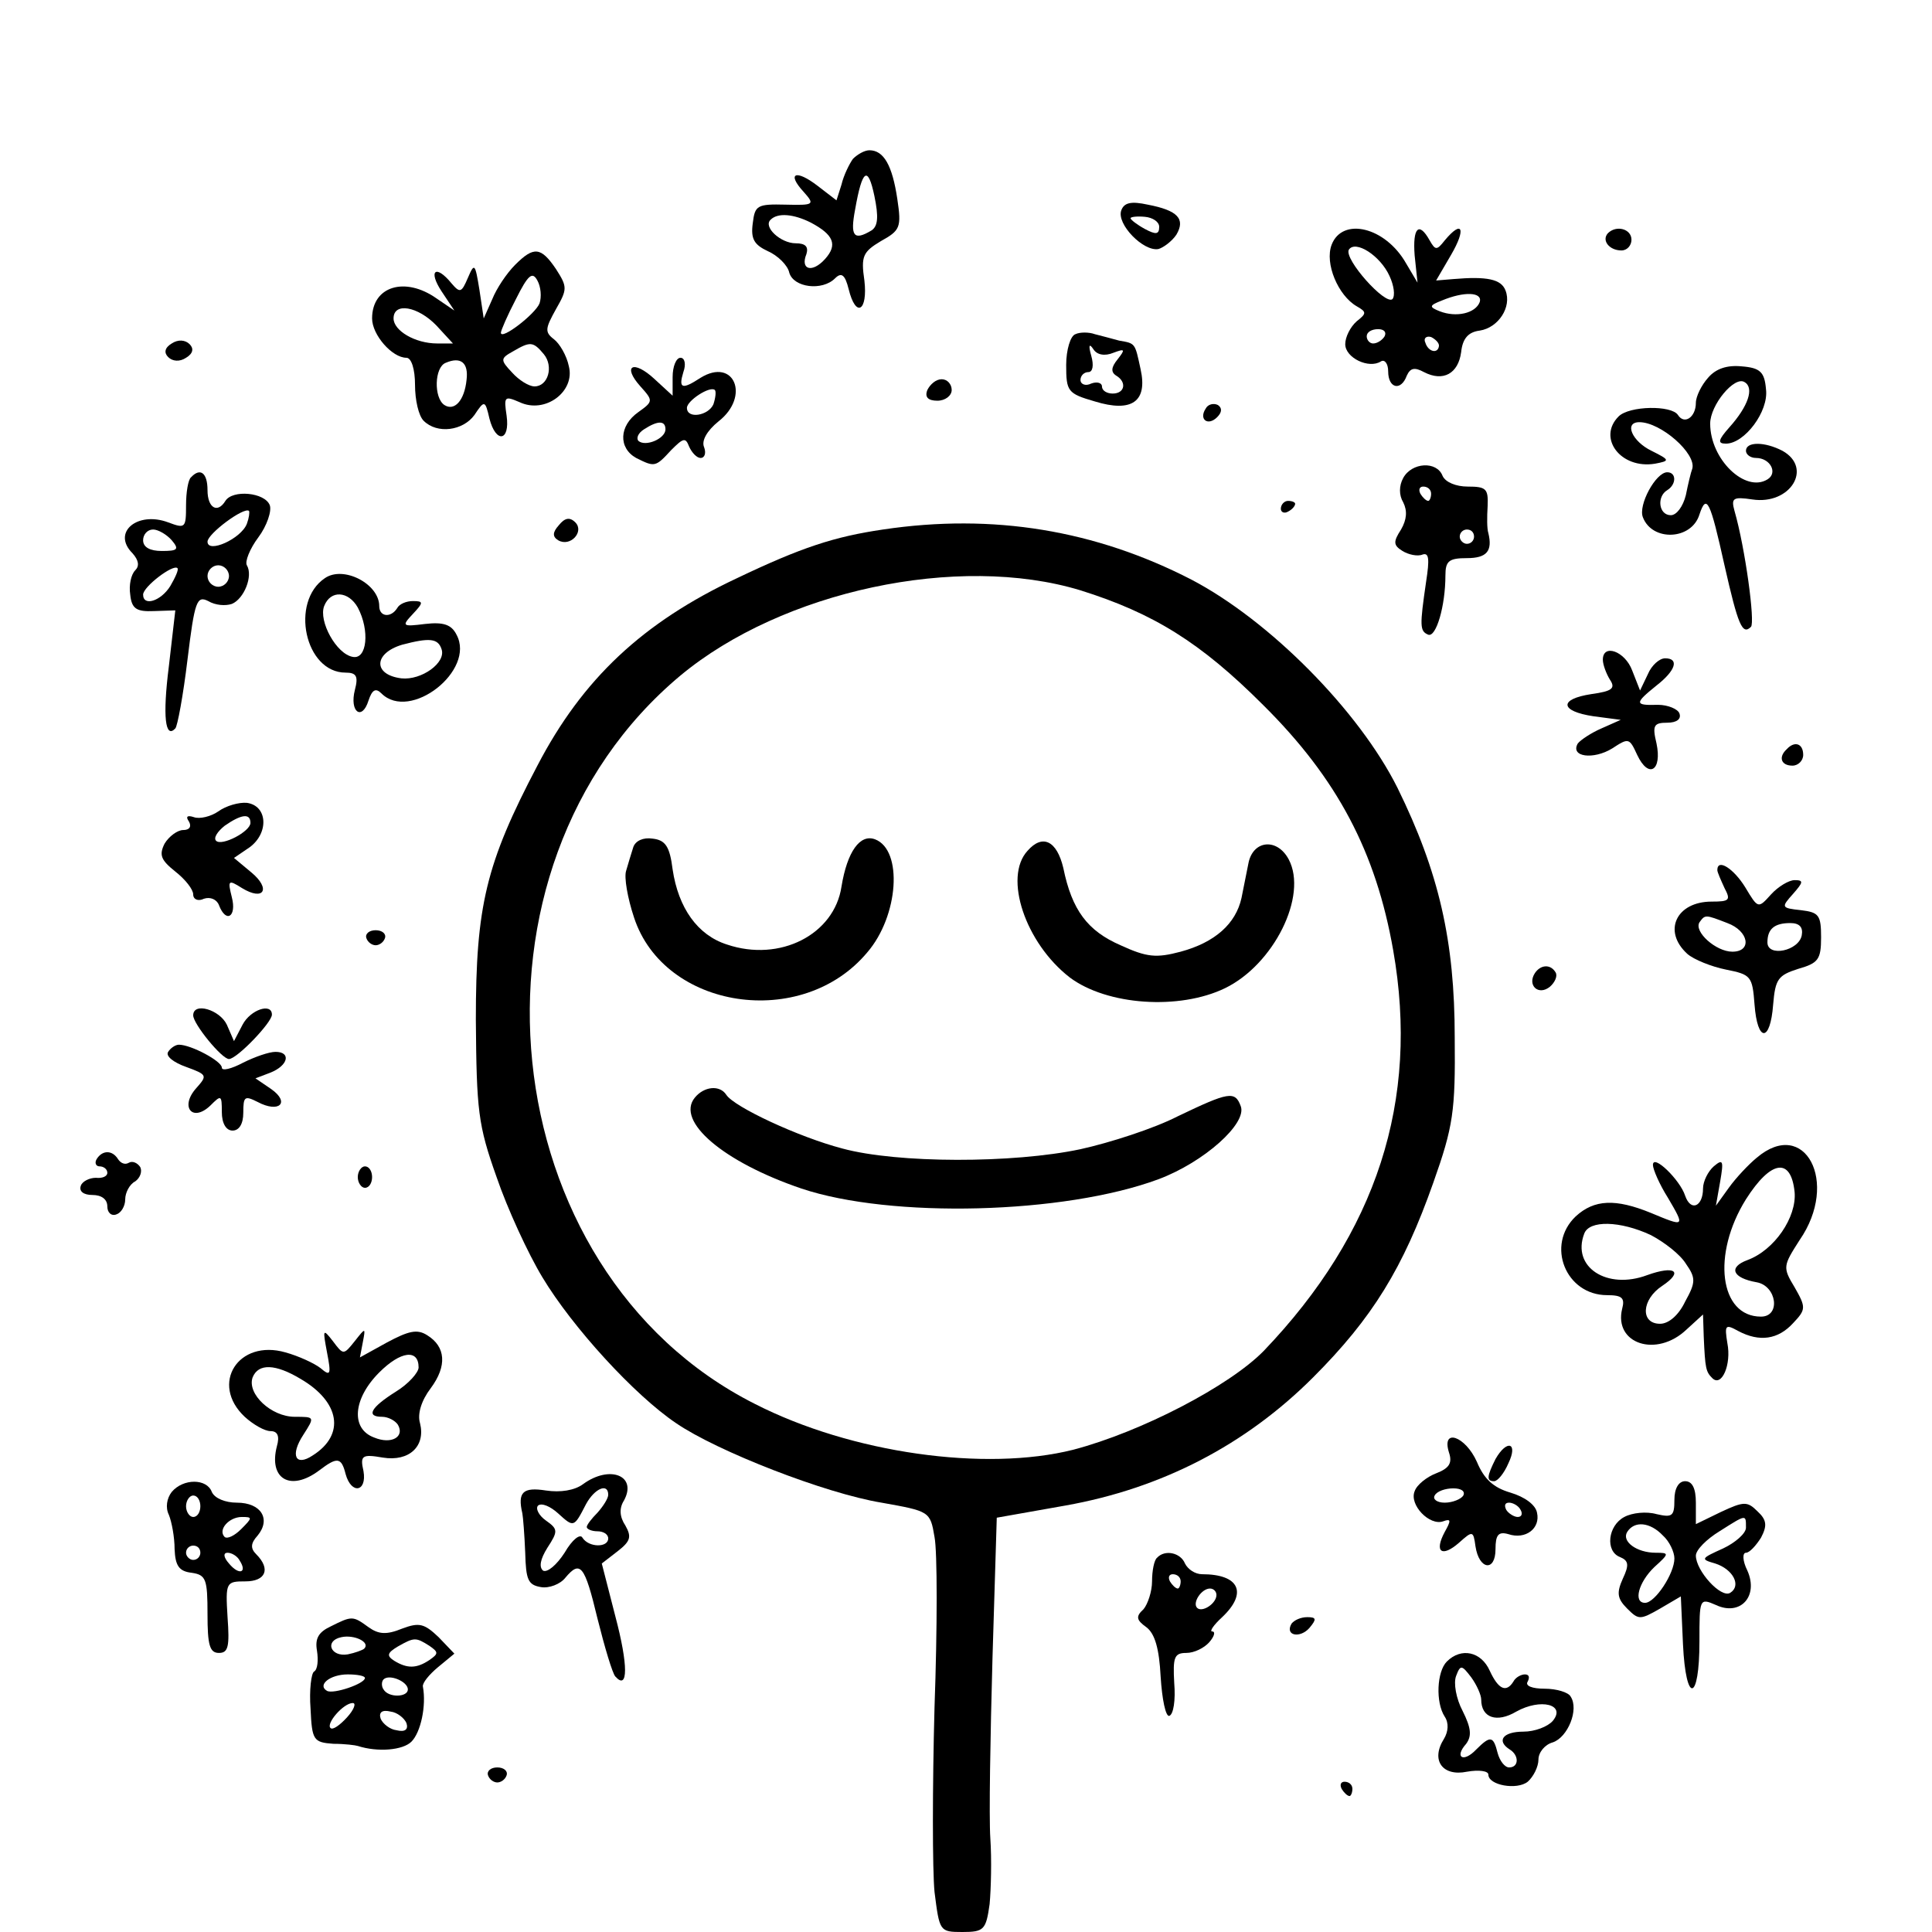 <?xml version="1.0" standalone="no"?>
<!DOCTYPE svg PUBLIC "-//W3C//DTD SVG 20010904//EN"
 "http://www.w3.org/TR/2001/REC-SVG-20010904/DTD/svg10.dtd">
<svg version="1.0" xmlns="http://www.w3.org/2000/svg"
 width="270pt" height="270pt" viewBox="0 0 270 270"
 preserveAspectRatio="xMidYMid meet">

<g transform="translate(0,270) scale(0.1,-0.1)"
fill="#000000" stroke="none">
<path d="M1192 2478 c-5 -7 -13 -23 -16 -36 l-7 -22 -26 20 c-31 24 -44 18
-20 -8 16 -18 15 -19 -25 -18 -40 1 -43 -1 -46 -26 -3 -22 2 -30 21 -39 14 -6
28 -20 30 -30 6 -21 46 -26 64 -8 9 9 14 5 19 -15 10 -41 27 -31 22 12 -5 34
-2 40 23 55 27 15 29 19 23 59 -7 47 -19 68 -39 68 -7 0 -17 -6 -23 -12z m26
-100 c-25 -15 -30 -8 -23 29 10 57 18 62 27 19 6 -29 5 -42 -4 -48z m-85 11
c32 -17 38 -31 20 -51 -18 -20 -35 -15 -26 7 3 10 -1 15 -15 15 -21 0 -46 23
-35 33 10 10 32 8 56 -4z"/>
<path d="M1567 2406 c-7 -19 31 -58 52 -54 7 2 19 11 25 20 13 22 2 34 -40 42
-23 5 -33 3 -37 -8z m53 -23 c0 -11 -5 -11 -20 -3 -11 6 -20 13 -20 15 0 2 9
3 20 2 11 -1 20 -7 20 -14z"/>
<path d="M1861 2358 c-10 -26 9 -71 35 -86 14 -8 14 -10 0 -21 -9 -8 -16 -22
-16 -32 0 -19 33 -35 50 -24 5 3 10 -3 10 -14 0 -24 18 -28 26 -6 5 11 11 12
24 5 27 -14 48 -2 52 28 2 19 10 28 26 30 26 4 45 33 36 56 -6 16 -26 20 -73
16 l-24 -2 21 36 c21 36 16 50 -9 20 -11 -14 -13 -14 -21 0 -15 27 -24 18 -21
-21 l4 -38 -16 27 c-29 51 -89 65 -104 26z m81 -44 c6 -13 8 -27 4 -32 -10 -9
-68 56 -61 69 9 14 44 -8 57 -37z m126 -36 c-6 -16 -33 -22 -56 -13 -15 6 -15
8 3 15 31 13 57 12 53 -2z m-133 -48 c-3 -5 -10 -10 -16 -10 -5 0 -9 5 -9 10
0 6 7 10 16 10 8 0 12 -4 9 -10z m76 -13 c-1 -12 -15 -9 -19 4 -3 6 1 10 8 8
6 -3 11 -8 11 -12z"/>
<path d="M2247 2374 c-9 -10 2 -24 19 -24 8 0 14 7 14 15 0 15 -21 21 -33 9z"/>
<path d="M720 2330 c-12 -12 -26 -33 -32 -48 l-12 -27 -6 40 c-6 37 -7 38 -16
17 -9 -21 -11 -22 -23 -8 -22 27 -33 18 -14 -11 l18 -27 -25 17 c-44 31 -90
17 -90 -28 0 -23 28 -55 48 -55 7 0 12 -16 12 -38 0 -21 5 -43 12 -50 19 -19
55 -14 71 8 14 21 15 21 21 -5 9 -35 29 -32 24 4 -4 27 -3 28 18 19 36 -17 78
15 69 50 -3 15 -13 32 -21 38 -13 10 -12 15 3 42 16 28 16 31 0 56 -21 31 -31
32 -57 6z m34 -54 c-6 -15 -54 -52 -54 -41 0 3 9 24 21 47 17 34 23 39 30 26
5 -9 6 -23 3 -32z m-144 -31 l23 -25 -22 0 c-31 0 -61 18 -61 35 0 23 34 17
60 -10z m150 -40 c14 -17 6 -45 -13 -45 -8 0 -22 9 -31 19 -17 18 -17 20 1 30
24 14 28 14 43 -4z m-108 -36 c-3 -29 -17 -44 -31 -35 -15 10 -14 53 2 59 21
9 32 0 29 -24z"/>
<path d="M1503 2233 c-7 -2 -13 -22 -13 -43 0 -37 2 -40 40 -51 52 -16 74 0
64 45 -8 37 -7 36 -30 40 -11 3 -26 7 -34 9 -8 3 -21 3 -27 0z m53 -26 c16 6
17 5 6 -9 -9 -11 -10 -18 -2 -23 15 -9 12 -25 -5 -25 -8 0 -15 4 -15 10 0 5
-7 7 -15 4 -8 -4 -15 -1 -15 5 0 6 5 11 11 11 6 0 8 9 4 23 -4 14 -3 18 3 9 5
-8 16 -10 28 -5z"/>
<path d="M240 2220 c-10 -6 -11 -13 -5 -19 6 -6 16 -7 25 -1 10 6 11 13 5 19
-6 6 -16 7 -25 1z"/>
<path d="M940 2173 l0 -26 -25 23 c-30 28 -46 19 -20 -10 18 -20 18 -21 -3
-36 -27 -19 -28 -50 -3 -64 26 -13 27 -13 49 11 17 17 20 18 25 5 4 -9 11 -16
16 -16 6 0 8 7 5 15 -4 9 4 23 20 36 45 35 22 90 -25 61 -26 -17 -31 -15 -24
8 4 11 2 20 -4 20 -6 0 -11 -12 -11 -27z m57 -38 c-7 -16 -37 -21 -37 -5 0 10
32 31 39 25 2 -2 1 -11 -2 -20z m-67 -35 c0 -13 -28 -25 -38 -16 -3 4 0 11 8
16 20 13 30 12 30 0z"/>
<path d="M2387 2172 c-9 -10 -17 -26 -17 -35 0 -20 -16 -31 -25 -17 -9 14 -68
13 -83 -2 -30 -30 3 -74 51 -66 21 4 21 5 -5 18 -27 13 -39 40 -17 40 30 0 80
-44 74 -65 -2 -5 -6 -22 -9 -37 -4 -16 -13 -28 -21 -28 -17 0 -20 26 -5 35 13
8 13 25 0 25 -16 0 -41 -46 -34 -63 13 -34 68 -32 79 4 10 30 15 19 35 -71 19
-84 25 -98 37 -86 6 6 -8 110 -23 162 -5 18 -2 20 25 16 53 -8 85 44 42 68
-25 13 -51 13 -51 0 0 -5 6 -10 14 -10 20 0 31 -21 16 -30 -31 -19 -80 28 -80
78 0 26 34 67 48 58 14 -8 5 -34 -21 -63 -16 -18 -17 -23 -5 -23 26 0 60 45
56 76 -2 24 -8 30 -34 32 -20 2 -36 -3 -47 -16z"/>
<path d="M1296 2155 c-4 -10 1 -15 14 -15 11 0 20 7 20 15 0 8 -6 15 -14 15
-8 0 -16 -7 -20 -15z"/>
<path d="M1685 2129 c-10 -15 3 -25 16 -12 7 7 7 13 1 17 -6 3 -14 1 -17 -5z"/>
<path d="M1961 2032 c-6 -11 -6 -24 0 -34 6 -12 5 -24 -3 -38 -11 -17 -11 -22
2 -30 8 -5 21 -8 28 -5 9 3 10 -6 5 -38 -9 -62 -9 -69 3 -74 11 -4 24 40 24
83 0 20 5 24 30 24 28 0 36 10 30 35 -2 6 -2 22 -1 38 1 24 -2 27 -28 27 -16
0 -31 6 -35 15 -8 21 -43 19 -55 -3z m39 -22 c0 -5 -2 -10 -4 -10 -3 0 -8 5
-11 10 -3 6 -1 10 4 10 6 0 11 -4 11 -10z m60 -60 c0 -5 -4 -10 -10 -10 -5 0
-10 5 -10 10 0 6 5 10 10 10 6 0 10 -4 10 -10z"/>
<path d="M267 2033 c-4 -3 -7 -21 -7 -39 0 -32 -1 -33 -25 -24 -43 16 -79 -14
-50 -43 9 -10 10 -18 4 -24 -6 -6 -9 -21 -7 -34 2 -20 9 -24 33 -23 l30 1 -9
-78 c-9 -71 -5 -102 9 -87 3 3 11 46 17 96 10 82 13 90 29 82 10 -6 24 -7 33
-4 17 7 30 39 21 54 -3 5 4 23 16 39 12 16 19 37 16 45 -7 18 -52 22 -62 6
-11 -18 -25 -10 -25 15 0 24 -10 32 -23 18z m78 -65 c-8 -21 -55 -42 -55 -25
0 11 51 49 58 43 1 -2 0 -10 -3 -18z m-105 -23 c11 -13 8 -15 -14 -15 -16 0
-26 5 -26 15 0 8 6 15 14 15 7 0 19 -7 26 -15z m-2 -64 c-13 -21 -38 -29 -38
-12 0 11 42 43 48 37 2 -2 -3 -13 -10 -25z m82 14 c0 -8 -7 -15 -15 -15 -8 0
-15 7 -15 15 0 8 7 15 15 15 8 0 15 -7 15 -15z"/>
<path d="M1790 1989 c0 -5 5 -7 10 -4 6 3 10 8 10 11 0 2 -4 4 -10 4 -5 0 -10
-5 -10 -11z"/>
<path d="M781 1966 c-9 -10 -9 -16 -1 -21 17 -10 37 12 24 25 -8 8 -15 6 -23
-4z"/>
<path d="M1234 1960 c-68 -10 -114 -25 -204 -68 -132 -62 -216 -141 -279 -262
-72 -137 -86 -196 -86 -355 1 -127 3 -147 29 -220 15 -44 44 -107 64 -140 42
-70 129 -165 187 -204 57 -39 208 -98 287 -111 67 -12 68 -12 74 -48 4 -20 4
-127 0 -238 -3 -111 -3 -227 0 -258 7 -55 7 -56 39 -56 30 0 33 3 38 39 2 21
3 63 1 92 -2 30 0 143 3 251 l6 197 96 17 c135 24 252 85 346 179 83 83 126
153 168 272 28 79 31 100 30 203 0 135 -22 231 -80 349 -54 108 -179 234 -288
291 -134 69 -277 93 -431 70z m276 -85 c102 -32 168 -73 255 -160 104 -103
158 -206 182 -343 37 -210 -23 -395 -181 -560 -48 -49 -171 -113 -266 -138
-123 -31 -310 -5 -445 64 -369 186 -426 749 -104 1018 142 118 388 171 559
119z"/>
<path d="M885 1516 c-3 -9 -7 -23 -10 -33 -3 -9 2 -38 11 -65 42 -129 235
-158 326 -49 44 51 50 143 11 158 -21 8 -39 -17 -47 -66 -10 -67 -86 -106
-160 -81 -41 13 -68 51 -76 105 -4 32 -10 41 -28 43 -13 2 -24 -3 -27 -12z"/>
<path d="M1436 1511 c-34 -37 -3 -129 59 -177 52 -39 153 -46 217 -15 68 33
116 129 89 180 -16 30 -49 27 -56 -4 -3 -14 -7 -36 -10 -50 -8 -36 -37 -62
-85 -75 -34 -9 -47 -8 -84 9 -46 20 -68 49 -80 108 -9 38 -29 48 -50 24z"/>
<path d="M971 1166 c-27 -33 40 -90 149 -127 125 -42 367 -36 499 13 64 24
124 78 115 102 -8 22 -17 20 -88 -14 -33 -17 -95 -37 -136 -46 -94 -20 -256
-20 -333 1 -61 16 -151 58 -162 75 -9 14 -31 12 -44 -4z"/>
<path d="M454 1892 c-49 -33 -28 -132 29 -132 15 0 18 -5 13 -24 -8 -31 10
-44 19 -15 5 15 10 18 18 10 40 -40 132 32 105 82 -7 14 -18 18 -44 15 -32 -4
-33 -3 -17 14 15 16 15 18 0 18 -9 0 -19 -4 -22 -10 -9 -14 -25 -12 -25 3 0
31 -50 57 -76 39z m46 -41 c17 -32 13 -73 -7 -69 -23 4 -48 50 -40 71 9 23 34
21 47 -2z m117 -58 c7 -19 -28 -44 -56 -41 -40 5 -39 35 1 47 38 10 50 9 55
-6z"/>
<path d="M2240 1778 c0 -7 5 -20 10 -28 8 -12 3 -16 -26 -20 -46 -7 -44 -24 3
-31 l38 -5 -27 -12 c-14 -6 -29 -16 -33 -21 -11 -19 22 -23 48 -7 23 15 24 15
35 -9 16 -34 35 -22 27 16 -6 25 -4 29 15 29 13 0 20 5 17 13 -2 6 -16 12 -30
12 -33 -1 -33 2 -2 27 27 21 32 38 12 38 -8 0 -19 -10 -24 -22 l-11 -23 -11
28 c-10 27 -41 38 -41 15z"/>
<path d="M2497 1653 c-12 -11 -8 -23 8 -23 8 0 15 7 15 15 0 16 -12 20 -23 8z"/>
<path d="M305 1566 c-10 -7 -26 -11 -34 -8 -9 3 -12 1 -7 -6 4 -7 1 -12 -8
-12 -8 0 -20 -9 -26 -19 -8 -16 -5 -23 15 -39 14 -11 25 -25 25 -32 0 -7 7
-10 15 -6 9 3 18 -1 21 -9 10 -26 25 -16 18 11 -6 24 -5 25 14 13 31 -19 41
-1 13 22 l-24 20 22 15 c27 20 25 58 -4 62 -11 1 -29 -4 -40 -12z m45 -16 c0
-12 -40 -33 -48 -25 -4 4 2 13 12 21 23 16 36 18 36 4z"/>
<path d="M2400 1484 c0 -3 5 -14 10 -25 9 -17 7 -19 -18 -19 -49 0 -69 -41
-34 -73 9 -8 34 -18 54 -22 35 -7 37 -9 40 -49 4 -53 22 -53 26 0 3 36 7 41
35 50 28 8 32 13 32 44 0 31 -3 35 -28 38 -28 3 -28 4 -11 23 14 16 15 19 2
19 -8 0 -23 -9 -33 -20 -18 -20 -18 -20 -36 10 -16 26 -39 41 -39 24z m14 -74
c30 -11 35 -40 7 -40 -23 0 -54 28 -46 41 8 11 8 11 39 -1z m104 -17 c-4 -22
-48 -31 -48 -10 0 19 10 27 32 27 13 0 18 -6 16 -17z"/>
<path d="M512 1389 c2 -6 8 -10 13 -10 5 0 11 4 13 10 2 6 -4 11 -13 11 -9 0
-15 -5 -13 -11z"/>
<path d="M2145 1340 c-11 -17 5 -32 21 -19 7 6 11 15 8 20 -7 12 -21 11 -29
-1z"/>
<path d="M270 1281 c0 -12 40 -61 50 -61 11 0 60 51 60 62 0 17 -30 7 -41 -14
l-12 -23 -10 23 c-10 21 -47 32 -47 13z"/>
<path d="M235 1230 c-4 -6 8 -15 25 -21 30 -11 30 -12 14 -30 -23 -26 -5 -48
20 -24 15 15 16 15 16 -9 0 -16 6 -26 15 -26 9 0 15 9 15 25 0 23 2 24 20 15
30 -16 46 -1 19 18 l-22 15 21 8 c25 10 29 29 7 29 -9 0 -29 -7 -45 -15 -17
-9 -30 -12 -30 -7 0 9 -43 32 -60 32 -5 0 -12 -5 -15 -10z"/>
<path d="M2455 1082 c-11 -9 -29 -28 -39 -42 l-18 -25 6 34 c5 29 4 32 -9 21
-8 -7 -15 -21 -15 -31 0 -25 -17 -33 -25 -10 -7 22 -45 59 -45 43 0 -6 9 -27
21 -46 24 -41 24 -41 -24 -21 -49 20 -79 19 -105 -5 -42 -40 -14 -110 44 -110
21 0 25 -4 21 -19 -12 -49 48 -69 90 -29 l23 21 1 -31 c2 -45 3 -49 12 -58 13
-13 27 19 21 49 -4 25 -3 27 15 17 30 -16 56 -12 77 11 18 19 18 22 2 50 -17
28 -16 30 7 66 56 81 7 172 -60 115z m53 -48 c3 -35 -28 -81 -66 -95 -27 -10
-21 -25 13 -31 28 -5 34 -48 6 -48 -58 0 -69 87 -21 164 35 55 63 59 68 10z
m-201 -60 c19 -10 41 -27 49 -40 14 -20 14 -26 -1 -53 -9 -19 -23 -31 -35 -31
-28 0 -26 34 3 53 30 20 18 29 -21 15 -56 -21 -106 11 -88 58 7 19 50 18 93
-2z"/>
<path d="M135 1080 c-3 -5 -1 -10 4 -10 6 0 11 -4 11 -9 0 -5 -7 -8 -16 -7 -9
0 -19 -5 -21 -11 -3 -8 4 -13 16 -13 13 0 21 -6 21 -16 0 -9 6 -14 13 -11 6 2
12 11 12 21 0 9 6 21 14 25 7 5 10 14 7 20 -4 6 -11 9 -16 6 -5 -3 -11 -1 -15
5 -8 13 -22 13 -30 0z"/>
<path d="M500 1055 c0 -8 5 -15 10 -15 6 0 10 7 10 15 0 8 -4 15 -10 15 -5 0
-10 -7 -10 -15z"/>
<path d="M457 810 c6 -31 5 -34 -9 -22 -9 7 -31 17 -49 22 -66 19 -106 -44
-57 -90 12 -11 28 -20 36 -20 10 0 13 -7 9 -21 -12 -46 19 -64 59 -34 25 19
31 19 37 -5 8 -29 30 -25 25 4 -5 22 -2 24 27 19 37 -6 60 16 52 48 -4 13 2
32 15 49 23 31 21 58 -5 74 -14 9 -26 6 -56 -10 l-38 -21 4 21 c4 21 4 21 -11
2 -16 -20 -16 -20 -31 0 -14 18 -14 16 -8 -16z m128 -21 c0 -7 -14 -23 -32
-34 -35 -22 -42 -35 -19 -35 8 0 18 -5 22 -11 10 -17 -9 -28 -33 -18 -33 12
-30 54 7 91 30 30 55 33 55 7z m-165 -16 c55 -32 63 -78 17 -107 -24 -16 -32
0 -13 29 16 25 16 25 -12 25 -33 0 -67 32 -59 55 8 20 32 19 67 -2z"/>
<path d="M2025 670 c5 -15 0 -22 -18 -29 -13 -5 -27 -16 -30 -25 -8 -19 21
-49 40 -42 11 4 11 1 2 -15 -15 -28 -4 -36 20 -15 19 17 20 17 23 -5 5 -33 28
-36 28 -4 0 20 4 25 18 21 24 -8 45 8 40 30 -2 11 -17 22 -37 28 -24 7 -37 19
-47 43 -16 36 -50 48 -39 13z m20 -60 c-3 -5 -15 -10 -26 -10 -11 0 -17 5 -14
10 3 6 15 10 26 10 11 0 17 -4 14 -10z m80 -20 c3 -5 2 -10 -4 -10 -5 0 -13 5
-16 10 -3 6 -2 10 4 10 5 0 13 -4 16 -10z"/>
<path d="M2090 661 c-12 -24 -13 -31 -2 -31 5 0 14 11 20 25 14 29 -2 34 -18
6z"/>
<path d="M815 626 c-12 -9 -32 -12 -52 -9 -32 5 -40 -2 -33 -32 1 -5 3 -30 4
-55 1 -38 4 -45 22 -48 11 -2 27 4 34 13 21 25 27 18 45 -57 10 -40 21 -77 25
-81 18 -20 18 16 0 84 l-19 74 22 17 c18 14 20 20 11 36 -8 12 -9 24 -2 35 19
35 -20 50 -57 23z m35 -15 c0 -5 -7 -16 -15 -25 -8 -8 -15 -17 -15 -20 0 -3 7
-6 15 -6 8 0 15 -4 15 -10 0 -13 -27 -13 -36 1 -3 6 -14 -2 -25 -21 -11 -17
-24 -28 -30 -25 -6 5 -4 16 6 32 15 23 15 26 -2 38 -10 7 -15 17 -11 21 5 4
17 -1 28 -11 22 -20 22 -20 39 13 12 22 31 30 31 13z"/>
<path d="M240 615 c-7 -9 -9 -22 -4 -32 4 -10 8 -31 8 -48 1 -23 6 -31 24 -33
20 -3 22 -9 22 -58 0 -43 3 -54 16 -54 13 0 15 9 12 50 -3 49 -2 50 25 50 28
0 36 17 15 38 -8 8 -8 15 2 26 19 23 5 46 -29 46 -16 0 -31 6 -35 15 -7 19
-40 19 -56 0z m40 -20 c0 -8 -4 -15 -10 -15 -5 0 -10 7 -10 15 0 8 5 15 10 15
6 0 10 -7 10 -15z m57 -32 c-9 -9 -19 -14 -23 -11 -10 10 6 28 24 28 15 0 15
-1 -1 -17z m-57 -33 c0 -5 -4 -10 -10 -10 -5 0 -10 5 -10 10 0 6 5 10 10 10 6
0 10 -4 10 -10z m55 -11 c11 -17 -1 -21 -15 -4 -8 9 -8 15 -2 15 6 0 14 -5 17
-11z"/>
<path d="M2340 604 c0 -23 -3 -25 -25 -20 -14 4 -34 2 -45 -4 -23 -12 -27 -48
-6 -56 12 -5 13 -11 4 -30 -9 -20 -8 -28 6 -42 16 -16 18 -16 46 0 l29 17 3
-67 c4 -84 23 -81 23 4 0 60 0 61 23 51 34 -16 60 12 44 48 -7 14 -7 25 -2 25
5 0 14 10 21 21 9 17 8 25 -5 37 -14 14 -19 14 -51 -1 l-35 -17 0 30 c0 20 -5
30 -15 30 -9 0 -15 -10 -15 -26z m100 -39 c0 -8 -15 -21 -32 -29 -31 -14 -32
-15 -11 -21 25 -8 37 -31 21 -41 -13 -8 -48 31 -48 52 0 8 15 23 33 34 38 24
37 24 37 5z m-116 -11 c9 -8 16 -23 16 -32 0 -21 -27 -62 -41 -62 -17 0 -9 29
13 50 21 19 21 20 2 20 -27 0 -48 16 -40 29 10 16 32 14 50 -5z"/>
<path d="M1617 523 c-4 -3 -7 -18 -7 -33 0 -14 -6 -32 -12 -39 -11 -10 -10
-15 4 -25 12 -9 18 -30 20 -69 2 -32 7 -56 12 -55 6 2 9 22 7 46 -2 36 0 42
17 42 11 0 25 7 32 15 7 8 9 15 4 15 -4 0 2 9 14 20 36 34 24 60 -28 60 -10 0
-20 7 -24 15 -6 15 -28 20 -39 8z m33 -33 c0 -5 -2 -10 -4 -10 -3 0 -8 5 -11
10 -3 6 -1 10 4 10 6 0 11 -4 11 -10z m50 -19 c0 -12 -20 -25 -27 -18 -7 7 6
27 18 27 5 0 9 -4 9 -9z"/>
<path d="M462 427 c-17 -8 -22 -17 -19 -34 2 -13 1 -26 -4 -29 -4 -2 -7 -26
-5 -52 2 -44 4 -47 32 -49 16 0 31 -2 34 -3 28 -9 63 -6 75 6 13 13 21 50 16
77 -1 5 9 17 21 27 l23 19 -22 23 c-20 19 -27 21 -51 12 -22 -9 -33 -8 -47 2
-22 16 -23 16 -53 1z m47 -31 c-2 -2 -13 -6 -23 -8 -24 -4 -33 19 -9 24 18 4
41 -7 32 -16z m91 4 c13 -9 13 -11 0 -20 -18 -12 -31 -12 -49 -1 -11 7 -10 11
5 20 23 13 25 13 44 1z m-90 -45 c0 -8 -44 -23 -53 -18 -14 8 4 23 29 23 13 0
24 -2 24 -5z m60 -16 c0 -11 -27 -12 -34 0 -3 4 -3 11 0 14 8 8 34 -3 34 -14z
m-85 -39 c-10 -11 -20 -18 -23 -15 -7 6 18 35 31 35 5 0 2 -9 -8 -20z m83 -8
c3 -9 -2 -13 -14 -10 -9 1 -19 9 -22 16 -3 9 2 13 14 10 9 -1 19 -9 22 -16z"/>
<path d="M1805 431 c-10 -17 12 -21 25 -6 10 12 10 15 -3 15 -9 0 -18 -4 -22
-9z"/>
<path d="M2022 378 c-14 -14 -16 -57 -3 -77 6 -9 5 -21 -1 -31 -19 -30 -2 -53
32 -46 17 3 30 1 30 -4 0 -15 40 -22 55 -10 8 7 15 21 15 31 0 10 9 21 20 24
21 7 37 46 25 64 -3 6 -20 11 -36 11 -18 0 -28 4 -24 10 3 6 2 10 -4 10 -5 0
-13 -4 -16 -10 -10 -16 -21 -11 -33 15 -12 27 -40 33 -60 13z m48 -53 c0 -26
22 -33 49 -17 34 19 70 10 51 -13 -7 -8 -25 -15 -41 -15 -29 0 -38 -13 -19
-25 13 -8 13 -25 -1 -25 -6 0 -13 9 -16 20 -6 24 -10 25 -30 5 -18 -19 -31
-11 -14 8 8 11 7 22 -5 46 -9 17 -13 39 -9 49 6 16 8 15 21 -2 8 -11 14 -25
14 -31z"/>
<path d="M682 219 c2 -6 8 -10 13 -10 5 0 11 4 13 10 2 6 -4 11 -13 11 -9 0
-15 -5 -13 -11z"/>
<path d="M1875 200 c3 -5 8 -10 11 -10 2 0 4 5 4 10 0 6 -5 10 -11 10 -5 0 -7
-4 -4 -10z"/>
</g>
</svg>
